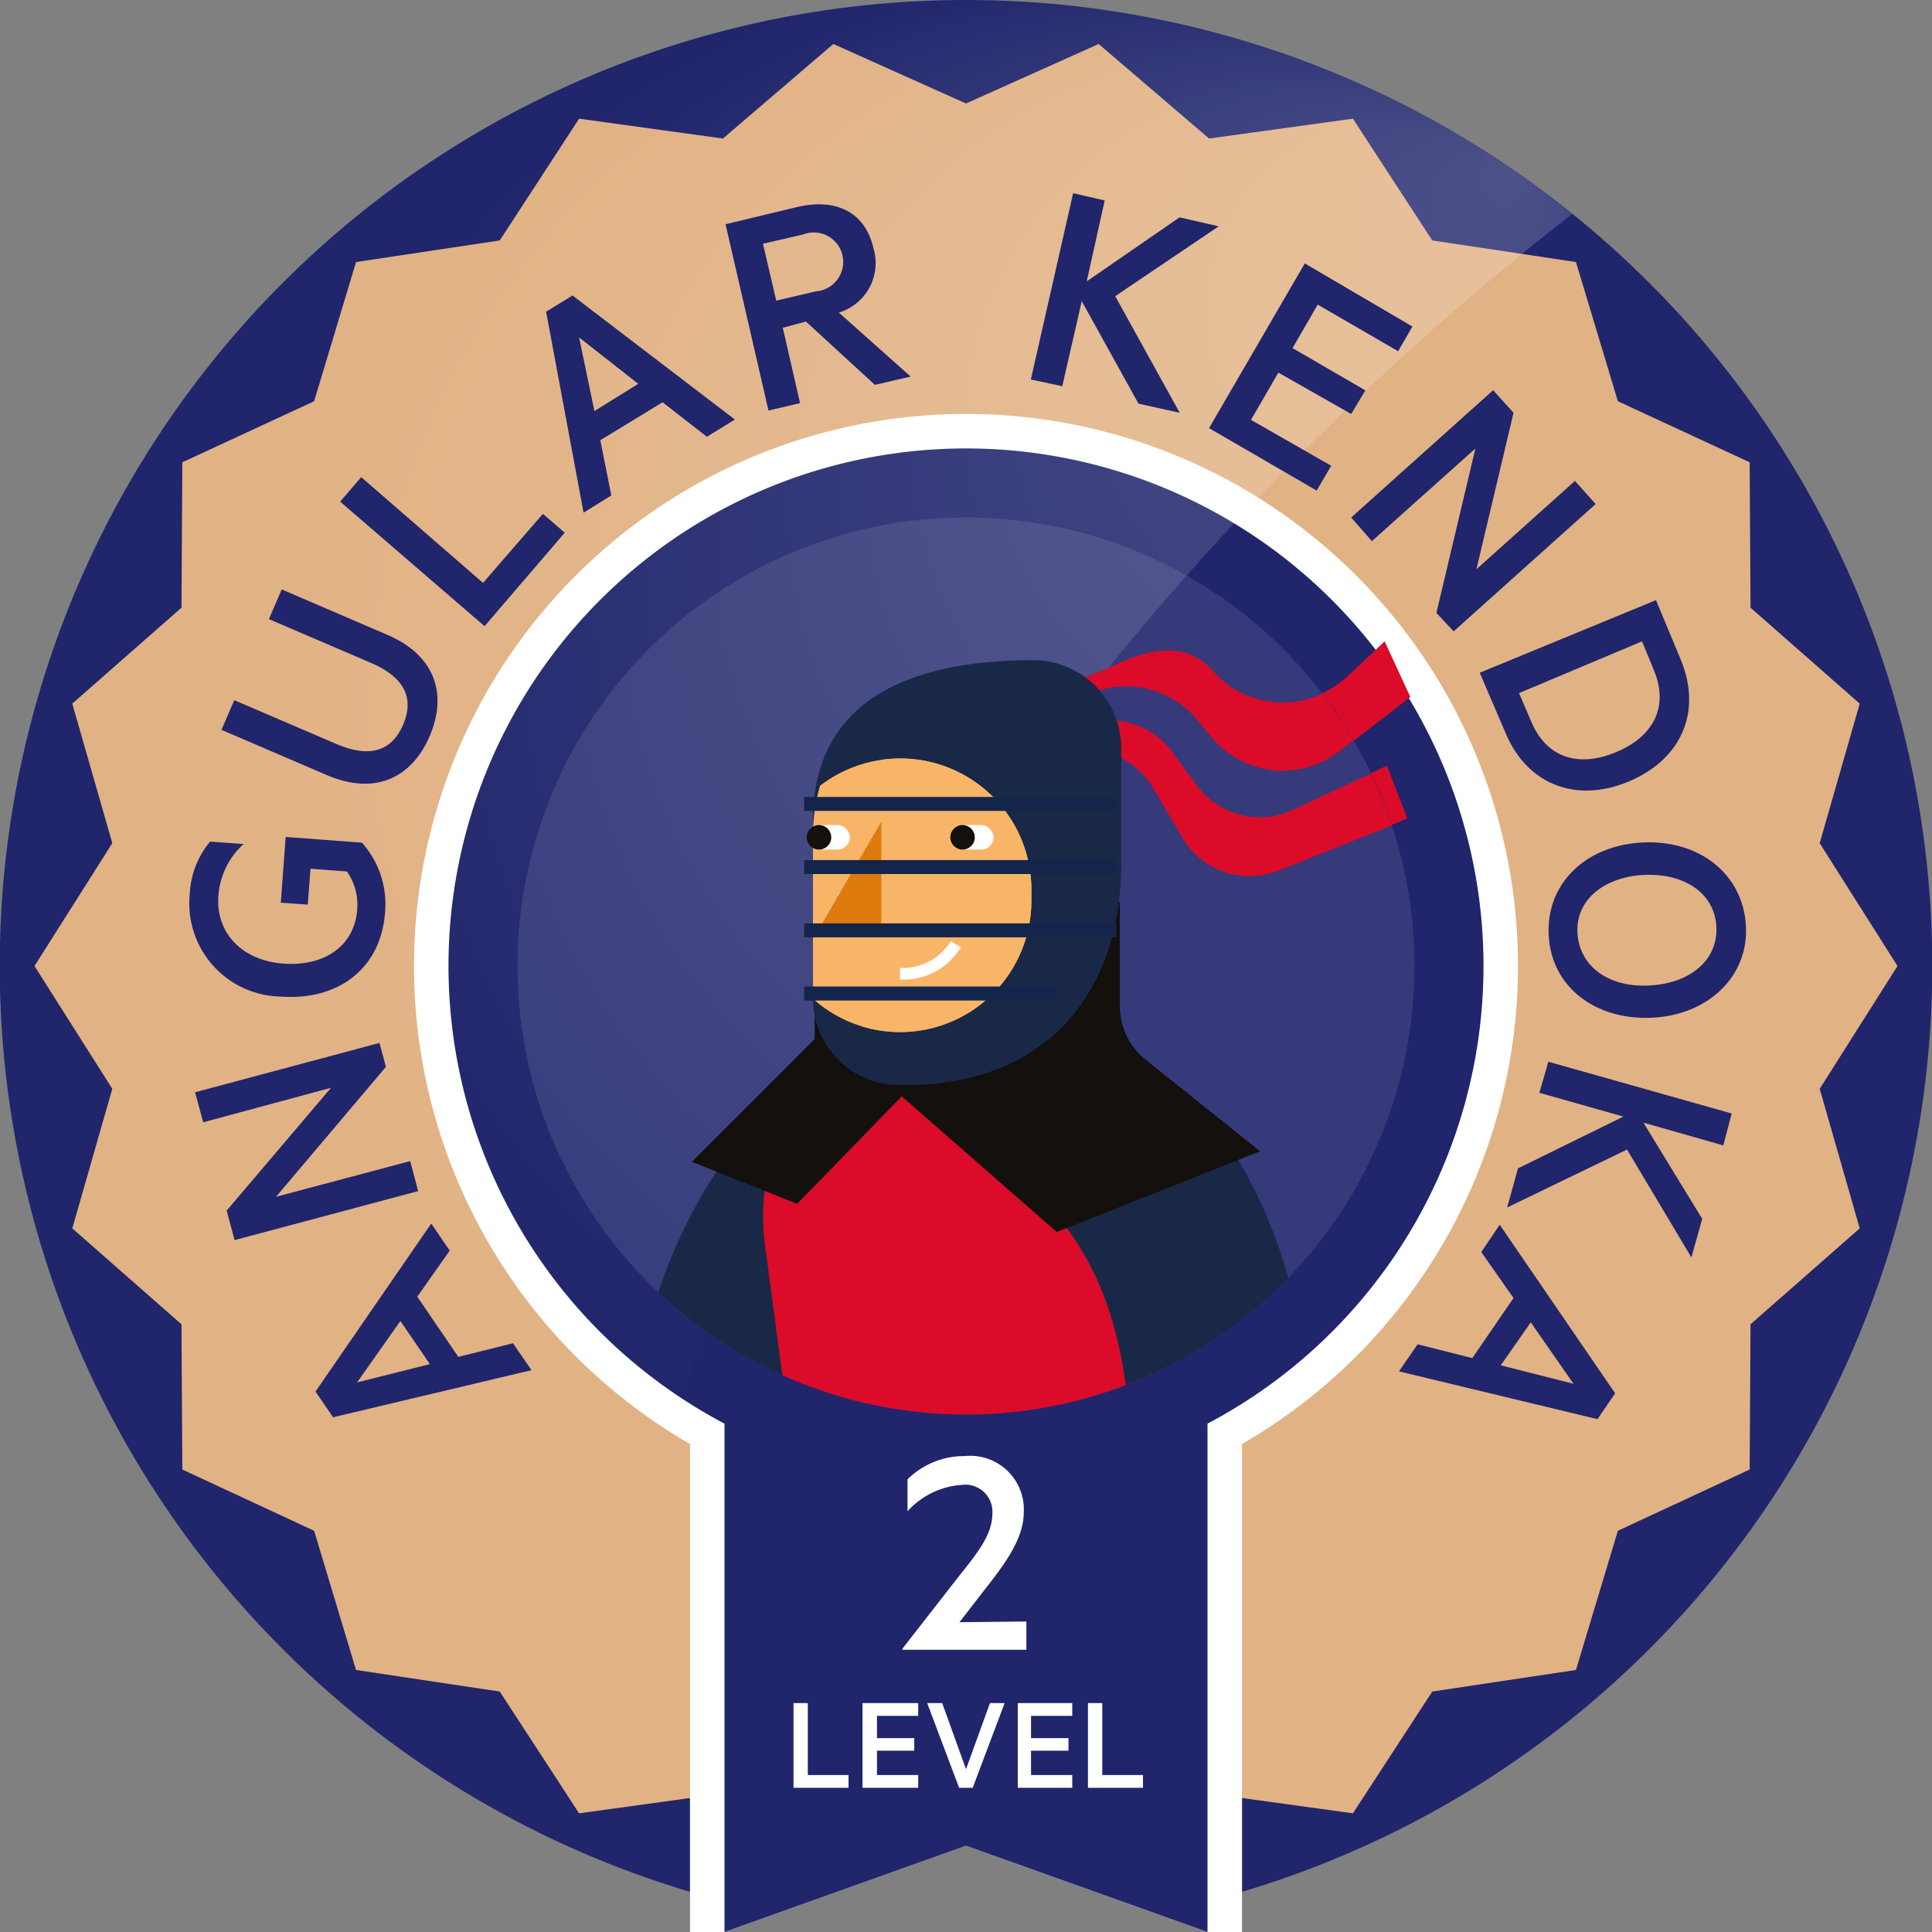 <svg xmlns="http://www.w3.org/2000/svg" xmlns:xlink="http://www.w3.org/1999/xlink" viewBox="0 0 112 112"><rect x="0" y="0" width="112" height="112" fill="#808080" stroke="none"/><defs><style>.cls-1,.cls-2{fill:none;}.cls-2,.cls-9{opacity:0.1;}.cls-3,.cls-6{fill:#20256c;}.cls-4{fill:#e1b284;isolation:isolate;}.cls-4,.cls-5,.cls-6{fill-rule:evenodd;}.cls-18,.cls-5,.cls-9{fill:#fff;}.cls-7{clip-path:url(#clip-path);}.cls-8{fill:url(#radial-gradient);}.cls-10{clip-path:url(#clip-path-2);}.cls-11{fill:#192847;}.cls-12{fill:#dc0b29;}.cls-13{fill:#13100d;}.cls-14{fill:#f8b567;}.cls-15{clip-path:url(#clip-path-3);}.cls-16{fill:#de7a0d;}.cls-17{fill:#14254c;}</style><clipPath id="clip-path"><circle class="cls-1" cx="56" cy="56" r="56"/></clipPath><radialGradient id="radial-gradient" cx="76.29" cy="54" fx="110.29" fy="9.736" r="58.74" gradientTransform="translate(-20.17 0) scale(0.98)" gradientUnits="userSpaceOnUse"><stop offset="0" stop-color="#fff" stop-opacity="0.2"/><stop offset="0.8" stop-color="#fff" stop-opacity="0"/></radialGradient><clipPath id="clip-path-2"><circle class="cls-2" cx="56" cy="56" r="26"/></clipPath><clipPath id="clip-path-3"><path class="cls-1" d="M59.79,52.22v-.65a7.6,7.6,0,0,0-7.6-7.6h0a7.61,7.61,0,0,0-4.65,1.58,10.25,10.25,0,0,0-.41,2.89V57.9a7.55,7.55,0,0,0,5.06,1.93h0A7.61,7.61,0,0,0,59.79,52.22Z"/></clipPath></defs><g id="product_page_1-1" data-name="product page 1-1"><g id="product-KendoAngular-02"><path class="cls-3" d="M56,0A56,56,0,0,0,40,109.67V78.59H72v31.08A56,56,0,0,0,56,0Z"/><polygon class="cls-4" points="56 6 63.69 2.55 70.09 8.03 78.43 6.88 83.03 13.94 91.36 15.19 93.79 23.26 101.43 26.8 101.48 35.23 107.81 40.79 105.49 48.88 110 56 105.49 63.12 107.81 71.21 101.48 76.77 101.43 85.19 93.79 88.74 91.36 96.81 83.03 98.06 78.43 105.12 70.09 103.97 63.69 109.45 56 106 48.31 109.45 41.91 103.97 33.57 105.12 28.97 98.06 20.64 96.81 18.21 88.74 10.57 85.19 10.52 76.77 4.19 71.21 6.51 63.12 2 56 6.51 48.88 4.19 40.79 10.52 35.23 10.57 26.8 18.21 23.26 20.64 15.19 28.97 13.94 33.57 6.88 41.91 8.03 48.31 2.55 56 6"/><path class="cls-5" d="M88,56A32,32,0,1,0,40,83.71V112h2l14-5,14,5h2V83.71A32,32,0,0,0,88,56Z"/><path class="cls-6" d="M86,56A30,30,0,1,0,42,82.53V112l14-5,14,5V82.53A30,30,0,0,0,86,56Z"/><g class="cls-7"><path class="cls-8" d="M93.34,10.73A59.28,59.28,0,1,0,30.85,111C38.2,70.43,61.27,34.77,93.34,10.73Z"/></g><circle class="cls-9" cx="56" cy="56" r="26"/><g class="cls-10"><path class="cls-11" d="M50.85,105.68a5.38,5.38,0,0,1-3.36-1.16A27.89,27.89,0,0,1,37.07,86c-1.47-13,7-21.62,8.67-23.22a5.44,5.44,0,1,1,7.45,7.94c-.63.6-6.2,6.08-5.29,14A17.12,17.12,0,0,0,54.22,96a5.45,5.45,0,0,1-3.37,9.73Z"/><path class="cls-12" d="M47.68,97.16l17.67,2.11L68.83,72.5A12.37,12.37,0,0,0,56.61,58.18h0A12.37,12.37,0,0,0,44.39,72.5Z"/><path class="cls-11" d="M65.83,104.33a5.24,5.24,0,0,1-3.59-9.06l.23-.21c2.68-2.41,3.17-7,3.11-10.35-.14-7.85-2.17-11.52-4.14-14.06a5.24,5.24,0,0,1,8.29-6.41C74,69.71,75.9,76,76.05,84.52c.15,8.1-2.06,14.26-6.57,18.32l-.07.07A5.21,5.21,0,0,1,65.83,104.33Z"/><polygon class="cls-13" points="47.23 60.23 40.11 67.35 46.21 69.79 53.73 62.06 53.73 52.3 47.23 52.3 47.23 60.23"/><path class="cls-12" d="M53.69,42.79l10.43-4c2.23-1.12,4.53-1.77,6.19.1h0a5.39,5.39,0,0,0,7.76.36l2.2-2.07,1.49,3.23-3.94,3a5.37,5.37,0,0,1-7.68-.78l-.71-.87A5.33,5.33,0,0,0,63.81,40Z"/><path class="cls-12" d="M56.31,42.13l7.86-.37A4.52,4.52,0,0,1,68,43.65l1.34,1.81A4.5,4.5,0,0,0,75,46.92l5.45-2.53,1.19,3.08-7.52,3a4.53,4.53,0,0,1-5.63-2l-1.61-2.73a4.63,4.63,0,0,0-3.13-2.24Z"/><path class="cls-13" d="M51.5,62.88l9.76,8.54,11.79-4.68-6.63-5.3a4,4,0,0,1-1.5-3.14v-6H51.5Z"/><path class="cls-11" d="M59.91,38.27h0c-7.06,0-12.78,2.25-12.78,9.31V57.9a5,5,0,0,0,5.11,5h0C61,63,65,57.16,65,50.1V43.39A5.11,5.11,0,0,0,59.91,38.27Z"/><path class="cls-14" d="M59.79,52.22v-.65a7.6,7.6,0,0,0-7.6-7.6h0a7.61,7.61,0,0,0-4.65,1.58,10.25,10.25,0,0,0-.41,2.89V57.9a7.55,7.55,0,0,0,5.06,1.93h0A7.61,7.61,0,0,0,59.79,52.22Z"/><g class="cls-15"><path class="cls-14" d="M47.53,65.1l2.38-2.45V48.11a7,7,0,0,1,7-7h0a7,7,0,0,1,7,7V63.78L67.15,69,47.53,65.1"/></g><path class="cls-1" d="M61,49.76a10.15,10.15,0,0,0-8.83-10.07,10.14,10.14,0,0,0-5,8.75V58.81a3.39,3.39,0,0,0,0,.45A10.17,10.17,0,0,0,61,49.76Z"/><polygon class="cls-16" points="47.43 53.93 51.09 53.93 51.09 47.63 47.43 53.93"/><rect class="cls-17" x="46.62" y="46.2" width="18.1" height="0.81"/><rect class="cls-17" x="46.62" y="49.86" width="18.1" height="0.81"/><rect class="cls-17" x="46.62" y="57.19" width="14.64" height="0.81"/><rect class="cls-18" x="55.25" y="47.83" width="2.35" height="1.42" rx="0.71"/><rect class="cls-17" x="46.62" y="53.53" width="18.1" height="0.81"/><circle class="cls-13" cx="55.8" cy="48.54" r="0.71"/><rect class="cls-18" x="46.92" y="47.83" width="2.35" height="1.42" rx="0.71"/><circle class="cls-13" cx="47.48" cy="48.54" r="0.71"/></g><path class="cls-12" d="M80.4,44.39l-.91.42a25.65,25.65,0,0,1,1.2,3l.9-.36Z"/><path class="cls-12" d="M78.49,42.93l3.27-2.52-1.49-3.23-2.2,2.07a6.08,6.08,0,0,1-1.41.94A25.12,25.12,0,0,1,78.49,42.93Z"/><path class="cls-18" d="M52.37,56.79h-.2l0-.68a3.3,3.3,0,0,0,1.86-.47,3.22,3.22,0,0,0,1.09-1.08l.58.36a4,4,0,0,1-1.31,1.31A3.92,3.92,0,0,1,52.37,56.79Z"/><path class="cls-3" d="M18.29,80.67,25,70.93l1.07,1.57-1.88,2.67,2.38,3.49,3.17-.79,1.07,1.56L19.31,82.16Zm6.63-1.59-1.71-2.5L20.7,80.14Z"/><path class="cls-3" d="M22,60.46l.37,1.39L16,69.38l7.78-2.07.46,1.74L13.6,71.89l-.46-1.71,6.05-7.12-7.41,2-.47-1.74Z"/><path class="cls-3" d="M20.11,50.52,18,50.36l-.16,2.08-1.56-.11.28-3.81,4.42.33a5.34,5.34,0,0,1,1.34,4.06c-.25,3.26-2.73,5.12-6.09,4.86A5.4,5.4,0,0,1,11,51.84a5.08,5.08,0,0,1,1.18-3.05l1.94.14a4.48,4.48,0,0,0-1.46,3c-.16,2.16,1.38,3.75,3.75,3.93s4.14-1,4.3-3.14A3.37,3.37,0,0,0,20.11,50.52Z"/><path class="cls-3" d="M18.94,44.93l-6.1-2.62.74-1.72,5.92,2.54c1.95.84,3.22.4,3.87-1.12s.1-2.74-1.86-3.58l-5.92-2.54.74-1.72,6.12,2.63c2.78,1.19,3.5,3.44,2.46,5.87S21.74,46.13,18.94,44.93Z"/><path class="cls-3" d="M19.72,29.08l1.22-1.42L28,33.79l3.47-4,1.27,1.09L28.09,36.3Z"/><path class="cls-3" d="M33.19,17.13l9.41,7.19-1.62,1-2.57-2L34.8,25.52l.64,3.2-1.61,1L31.66,18.07Zm1.27,6.7L37,22.25l-3.43-2.69Z"/><path class="cls-3" d="M45.38,19l1,4.37-1.83.43L42.06,13l4.16-1c2.22-.52,3.92.27,4.41,2.37a3,3,0,0,1-2,3.75l4.16,3.71-2.07.48-4-3.67ZM45,17.43l2.3-.54a1.71,1.71,0,1,0-.77-3.29l-2.3.53Z"/><path class="cls-3" d="M63,16.31l5.38-3.71,2.27.52-6,4.05,3.74,6.76L66,23.4l-3.29-5.94-1.13,4.93L59.76,22,62.21,11.2l1.83.42Z"/><path class="cls-3" d="M81.88,18.93l-.83,1.43-4.66-2.7-1.46,2.52,4.22,2.45L78.33,24,74.11,21.6l-1.59,2.74L77.17,27l-.84,1.44-6.24-3.62,5.55-9.55Z"/><path class="cls-3" d="M84.27,36.6l-1-1.07L85.53,26l-6,5.37L78.33,30l8.23-7.38,1.18,1.31L85.59,33l5.71-5.12,1.2,1.34Z"/><path class="cls-3" d="M96,34.79l1.43,3.44c1.25,3,.07,5.78-3,7.07s-5.91.18-7.16-2.83L85.78,39Zm-7.25,7c.89,2.15,2.74,2.72,4.92,1.82s3.1-2.64,2.2-4.78l-.68-1.65-7.13,3Z"/><path class="cls-3" d="M89.78,54.22c-.16-3,2.14-5.21,5.43-5.38s5.81,1.81,6,4.79S99,58.86,95.74,59,89.93,57.21,89.78,54.22Zm9.72-.5c-.1-1.94-1.86-3.11-4.19-3s-4,1.47-3.86,3.41,1.85,3.13,4.19,3S99.6,55.66,99.5,53.72Z"/><path class="cls-3" d="M95.27,65.08l3.41,5.58-.63,2.23-3.73-6.25L87.37,70,88,67.73l6.11-3-4.87-1.38.52-1.8,10.63,3L99.9,66.4Z"/><path class="cls-3" d="M92.61,82.27,81.1,79.5l1.08-1.57,3.17.8,2.39-3.48-1.87-2.67L86.94,71l6.69,9.77Zm-3.87-5.61L87,79.15l4.22,1.07Z"/><path class="cls-18" d="M46,98.73h.83v4.17h2.36v.74H46Z"/><path class="cls-18" d="M53.23,98.73v.74H50.84v1.29H53v.73H50.84v1.41h2.39v.74H50V98.73Z"/><path class="cls-18" d="M55.6,103.64l-1.85-4.91h.87L56,102.56l1.39-3.83h.85l-1.85,4.91Z"/><path class="cls-18" d="M62.16,98.73v.74H59.77v1.29h2.17v.73H59.77v1.41h2.39v.74H59V98.73Z"/><path class="cls-18" d="M63.07,98.73h.83v4.17h2.36v.74H63.07Z"/><path class="cls-18" d="M59.5,94v1.64H52.32v-.07l3.21-4.12c1.08-1.36,2-2.44,2-3.73a1.57,1.57,0,0,0-1.77-1.64,4.66,4.66,0,0,0-3.15,1.53V85.76a4.66,4.66,0,0,1,3.31-1.35,3.11,3.11,0,0,1,3.43,3.24c0,1.49-1,2.89-2.18,4.39l-1.55,2Z"/></g></g></svg>
